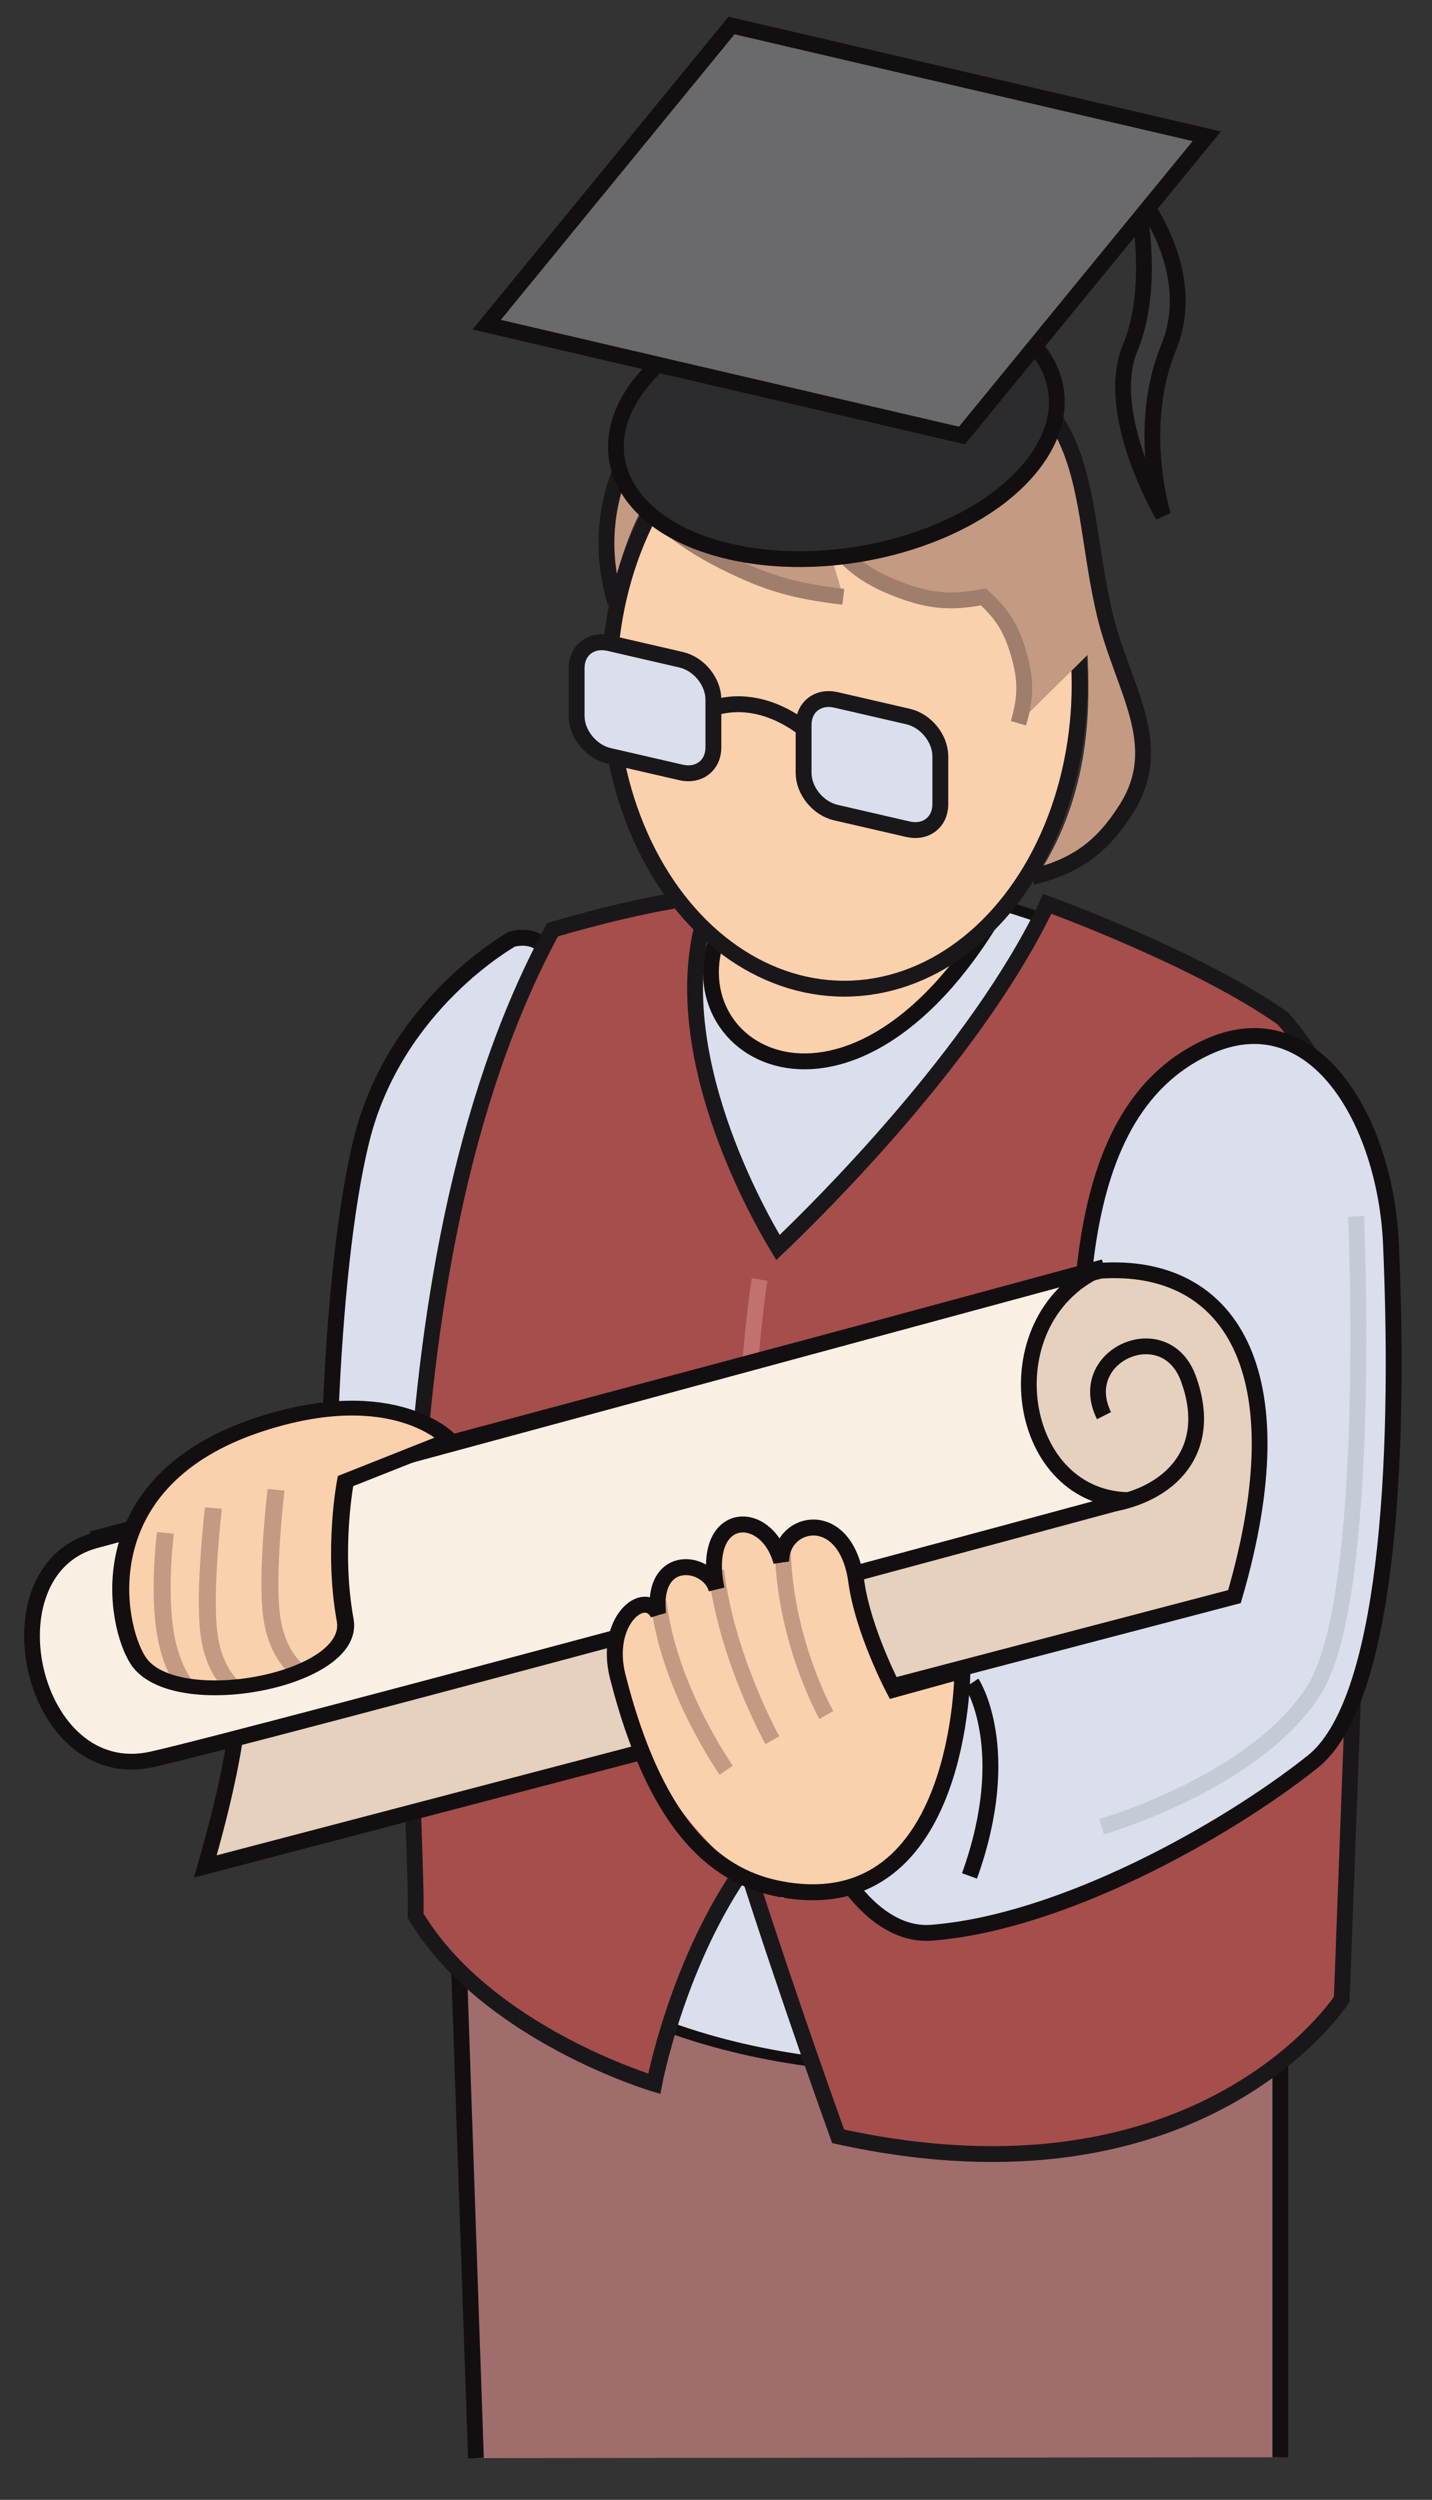 <?xml version="1.0" encoding="UTF-8" standalone="no"?>
<!DOCTYPE svg PUBLIC "-//W3C//DTD SVG 1.1//EN" "http://www.w3.org/Graphics/SVG/1.1/DTD/svg11.dtd">
<svg width="100%" height="100%" viewBox="0 0 235 410" version="1.1" xmlns="http://www.w3.org/2000/svg" xmlns:xlink="http://www.w3.org/1999/xlink" xml:space="preserve" xmlns:serif="http://www.serif.com/" style="fill-rule:evenodd;clip-rule:evenodd;stroke-miterlimit:3.864;">
    <rect x="0" y="0" width="235" height="410" fill="#333333" stroke="none"/>
    <g transform="matrix(1,0,0,1,-8.734,-7.304)">
        <g transform="matrix(0.103,0,0,0.116,0,0)">
            <g transform="matrix(12.094,0,0,11.943,-33584.9,-22562.2)">
                <g transform="matrix(0.837,0,0,0.754,266.491,442.913)">
                    <path d="M3088.38,2072.53C3088.38,2072.53 3070.07,2082.6 3064.72,2103.94C3059.37,2125.28 3058.56,2168.89 3060.3,2181.8C3062.03,2194.72 3094.56,2205.32 3094.08,2193.15C3093.6,2180.98 3097.02,2095.18 3097.02,2086.74C3097.02,2078.31 3094.8,2071 3088.38,2072.53Z" style="fill:rgb(218,222,237);stroke:rgb(19,15,17);stroke-width:2.5px;"/>
                </g>
                <g transform="matrix(2.732,0,0,2.46,2844.05,2264.1)">
                    <path d="M0.97,-31.976L0,-60.084C5.061,-70.856 34.258,-67.365 39.758,-53.063L39.758,-32.017" style="fill:rgb(159,109,108);fill-rule:nonzero;stroke:rgb(19,15,17);stroke-width:0.76px;"/>
                </g>
                <g transform="matrix(-136.702,-28.415,-31.56,123.08,2967.2,2099.35)">
                    <path d="M0.9,-0.548C0.996,-0.392 0.905,0.008 0.837,0.282C0.688,0.57 0.005,0.377 0.045,0.157C0.178,-0.609 0.128,-0.647 0.6,-0.677C0.61,-0.678 0.876,-0.588 0.9,-0.548Z" style="fill:rgb(218,222,237);fill-rule:nonzero;stroke:rgb(19,15,17);stroke-width:0.01px;"/>
                </g>
                <g transform="matrix(31.969,9.352,10.387,-28.783,2875.11,2014.69)">
                    <path d="M0.019,0.447C-0.138,-0.128 0.725,-0.4 1,0.71C1,0.71 0.721,0.729 0.389,0.621C0.269,0.582 0.142,0.527 0.019,0.447Z" style="fill:url(#_Linear1);fill-rule:nonzero;"/>
                </g>
                <g transform="matrix(2.984,0,0,2.687,2880.36,2028.74)">
                    <path d="M0,-9.953C5.994,-11.532 11.425,-9.356 11.425,-9.356C4.616,1.579 -3.682,-4.336 0,-9.953Z" style="fill:rgb(251,208,172);fill-rule:nonzero;stroke:rgb(19,15,17);stroke-width:0.7px;"/>
                </g>
                <g transform="matrix(1.001,0,0,0.901,146.49,834.203)">
                    <path d="M2733.05,1421.8C2724,1434.42 2720.98,1450.52 2720.98,1450.52C2720.98,1450.52 2698.89,1443.98 2689.57,1428.43C2690.01,1415.67 2682.85,1344.39 2707.6,1298.88C2721.24,1294.88 2728.63,1294.37 2728.63,1294.37C2721.18,1312.29 2734.12,1335.45 2737.26,1340.64C2742.67,1335.5 2763.47,1314.99 2772.71,1295.48C2772.71,1295.48 2792.62,1302.69 2803.72,1310.55C2819.12,1328.11 2813.07,1352.38 2814.03,1370.82L2811.46,1439.42C2811.46,1439.42 2793.05,1467.96 2745.18,1457.42C2745.18,1457.42 2738.43,1438.72 2733.05,1421.8Z" style="fill:rgb(166,78,75);fill-rule:nonzero;stroke:rgb(26,23,27);stroke-width:2.08px;"/>
                </g>
                <g transform="matrix(0,2.687,2.984,0,2895.23,1947.57)">
                    <ellipse cx="10.389" cy="-0.001" rx="13.395" ry="10.389" style="fill:rgb(251,208,172);stroke:rgb(26,23,27);stroke-width:0.7px;"/>
                </g>
                <g transform="matrix(2.984,0,0,2.687,2868.69,1976.82)">
                    <path d="M0,-8.283C1.269,-7.182 2.083,-6.644 3.594,-5.91C5.515,-4.977 6.728,-4.622 8.849,-4.37L7.92,-7.458C8.83,-6.006 9.72,-5.28 11.325,-4.679C12.684,-4.172 13.607,-4.095 15.031,-4.37C15.871,-3.601 16.256,-2.986 16.579,-1.894C16.922,-0.736 16.922,0.044 16.579,1.201L19.634,-1.808C19.719,0.209 19.836,3.904 17.698,7.476C19.651,6.996 20.274,6.666 21.351,4.967C23.151,2.12 21.165,-0.339 20.387,-3.616C19.35,-7.973 19.87,-12.03 15.96,-14.215C13.712,-15.471 11.474,-16.082 9.426,-15.179C8.101,-16.262 4.728,-16.142 2.529,-14.456C-0.775,-11.92 -2.61,-8.5 -1.386,-4.519C-0.663,-7.319 0,-8.283 0,-8.283" style="fill:rgb(197,154,131);"/>
                </g>
                <g transform="matrix(2.984,0,0,2.687,2919.96,1933.12)">
                    <path d="M0,24.241C1.953,23.762 3.098,22.925 4.17,21.229C5.969,18.382 3.984,15.924 3.206,12.646C2.169,8.289 2.689,4.232 -1.221,2.048C-3.469,0.791 -5.707,0.18 -7.755,1.084C-9.08,0 -12.453,0.12 -14.651,1.806C-17.956,4.343 -19.611,8.183 -18.386,12.165" style="fill:none;fill-rule:nonzero;stroke:rgb(26,23,27);stroke-width:0.7px;"/>
                </g>
                <g transform="matrix(-1.191,2.464,2.737,1.072,2922.98,1961.99)">
                    <path d="M2.316,-10.177C3.284,-8.763 3.598,-7.668 3.51,-5.96C3.437,-4.512 3.138,-3.633 2.316,-2.438C2.685,-1.361 3.097,-0.764 3.968,-0.031C4.894,0.745 5.609,1.056 6.807,1.204" style="fill:none;fill-rule:nonzero;stroke:rgb(160,126,108);stroke-width:0.7px;"/>
                </g>
                <g transform="matrix(2.984,0,0,2.687,2868.33,1965.08)">
                    <path d="M0,-4.154C1.268,-3.052 2.131,-2.334 3.714,-1.54C5.623,-0.583 6.848,-0.249 8.969,0" style="fill:none;fill-rule:nonzero;stroke:rgb(160,126,108);stroke-width:0.7px;"/>
                </g>
                <g transform="matrix(1.001,0,0,0.901,35.925,818.595)">
                    <g transform="matrix(2.9,0.697,0.697,-2.9,2834.08,1283.25)">
                        <path d="M1.628,-1.061C4.206,0.787 7.132,-1.381 7.132,-1.381" style="fill:none;fill-rule:nonzero;stroke:rgb(26,23,27);stroke-width:0.7px;"/>
                    </g>
                    <g transform="matrix(2.983,0,0,2.983,2821.22,1292.27)">
                        <path d="M0,-3.505C0,-4.291 0.639,-4.782 1.425,-4.602L4.608,-3.869C5.395,-3.688 6.033,-2.903 6.033,-2.117L6.033,0C6.033,0.786 5.395,1.277 4.608,1.097L1.425,0.364C0.639,0.183 0,-0.602 0,-1.388L0,-3.505Z" style="fill:rgb(218,222,237);fill-rule:nonzero;stroke:rgb(26,23,27);stroke-width:0.7px;"/>
                    </g>
                    <g transform="matrix(2.983,0,0,2.983,2851.09,1299.73)">
                        <path d="M0,-3.504C0,-4.291 0.638,-4.782 1.425,-4.601L4.608,-3.868C5.395,-3.688 6.032,-2.903 6.032,-2.116L6.032,0C6.032,0.787 5.395,1.278 4.608,1.097L1.425,0.364C0.638,0.184 0,-0.601 0,-1.388L0,-3.504Z" style="fill:rgb(218,222,237);fill-rule:nonzero;stroke:rgb(26,23,27);stroke-width:0.7px;"/>
                    </g>
                </g>
                <g transform="matrix(1.001,0,0,0.901,145.241,827.585)">
                    <path d="M2734.56,1422.61C2731.94,1377.26 2736.09,1352.18 2736.09,1352.18" style="fill:none;stroke:rgb(194,113,110);stroke-width:2.09px;"/>
                </g>
                <g transform="matrix(2.984,0,0,2.687,2916.02,2055.19)">
                    <path d="M3.673,8.006C0.736,8.714 -4.212,10.355 -6.155,11.023C-11.762,12.957 -8.149,25.713 -3.121,25.325C2.634,24.882 9.848,20.856 13.711,17.791C16.951,15.22 17.597,4.914 17.168,-5.008C16.932,-10.444 13.761,-15.911 8.993,-13.667C2.618,-10.667 3.232,-0.733 3.673,8.006Z" style="fill:rgb(218,222,237);fill-rule:nonzero;stroke:rgb(19,15,17);stroke-width:0.7px;"/>
                </g>
                <g transform="matrix(1.001,0,0,0.901,255.509,845.4)">
                    <path d="M2653.56,1410.78C2659.57,1394.08 2653.86,1385.43 2653.86,1385.43" style="fill:none;stroke:rgb(19,15,17);stroke-width:2.09px;"/>
                </g>
                <g transform="matrix(1.001,0,0,0.901,144.134,836.132)">
                    <path d="M2815.7,1334.4C2815.7,1334.4 2817.94,1384.46 2810.17,1396.65C2802.41,1408.85 2782.22,1414.59 2782.22,1414.59" style="fill:none;stroke:rgb(197,202,215);stroke-width:2.09px;"/>
                </g>
                <g transform="matrix(-36.305,-61.476,-68.28,32.687,2897.89,2106.79)">
                    <path d="M0.597,-0.773C0.655,-0.544 0.953,0.753 0.953,0.753L1,0.958C0.877,0.772 0.769,0.709 0.418,1.05L-0,-0.714C0.279,-0.987 0.491,-0.973 0.586,-0.794C0.59,-0.787 0.593,-0.78 0.597,-0.773Z" style="fill:url(#_Linear2);fill-rule:nonzero;"/>
                </g>
                <g transform="matrix(2.659,0,0,2.394,2796.14,2082.64)">
                    <path d="M0,-2.505L5.907,-4.086C5.907,-4.086 43.304,-14.151 49.962,-15.78C56.273,-16.186 59.9,-10.959 56.595,0.337L5.607,13.681C9.554,0.027 6.46,-1.893 0,-2.505Z" style="fill:rgb(229,209,189);fill-rule:nonzero;stroke:rgb(19,15,17);stroke-width:0.78px;"/>
                </g>
                <g transform="matrix(1.618,37.416,41.558,-1.457,2855.27,2057.54)">
                    <path d="M0.459,-1.432C0.541,-1.788 1.228,-1.666 1.158,-1.279C1.104,-0.979 0.459,1.841 0.459,1.841C0.434,1.479 -0.143,1.427 -0.28,1.796C-0.205,1.472 0.401,-1.178 0.459,-1.432Z" style="fill:rgb(249,239,226);fill-rule:nonzero;"/>
                </g>
                <g transform="matrix(-1.219,-2.128,-2.363,1.098,2793.75,2031.44)">
                    <path d="M-28.223,-42.858C-27.133,-37.781 -18.166,3.783 -17.312,7.764C-16.114,13.346 -26.649,16.166 -28.223,10.217C-29.44,5.621 -38.992,-38.611 -38.992,-38.611C-36.243,-33.643 -27.714,-36.734 -28.223,-42.858Z" style="fill:none;fill-rule:nonzero;stroke:rgb(19,15,17);stroke-width:0.78px;"/>
                </g>
                <g transform="matrix(2.659,0,0,2.394,2930.77,2050.09)">
                    <path d="M0,9.333C2.656,8.835 5.012,6.812 3.684,3.159C2.535,0 -1.992,1.997 -0.498,4.985" style="fill:none;fill-rule:nonzero;stroke:rgb(19,15,17);stroke-width:0.78px;"/>
                </g>
                <g transform="matrix(0.854,0,0,0.854,196.981,215.455)">
                    <g transform="matrix(-5.655,-36.227,-40.237,5.091,3161.16,2042.94)">
                        <path d="M0.766,0.705C0.533,0.961 0.224,0.853 0.077,0.463C-0.07,0.074 -0,-0.449 0.234,-0.705C0.467,-0.961 0.776,-0.852 0.923,-0.463C0.953,-0.383 0.974,-0.297 0.987,-0.209C1.034,0.13 0.952,0.502 0.766,0.705Z" style="fill:rgb(44,43,46);fill-rule:nonzero;"/>
                    </g>
                    <g transform="matrix(-0.733,2.927,3.251,0.66,3171.45,1999.93)">
                        <path d="M8.962,-11.206C5.195,-9.297 2.141,-3.633 2.141,1.44C2.142,6.514 5.196,9.078 8.962,7.168C12.729,5.257 15.782,-0.405 15.783,-5.479C15.782,-10.553 12.729,-13.117 8.962,-11.206Z" style="fill:none;fill-rule:nonzero;stroke:rgb(19,15,17);stroke-width:0.73px;"/>
                    </g>
                    <g transform="matrix(1.52302e-12,45.064,50.052,-1.37124e-12,3206.93,1992.37)">
                        <path d="M0.485,-0.066C0.687,-0.15 1.001,0.035 1.001,0.035C1.001,0.035 0.731,-0.049 0.485,0.052C0.239,0.154 0.003,-0.049 0.003,-0.049C0.003,-0.049 0.283,0.019 0.485,-0.066Z" style="fill:url(#_Linear3);fill-rule:nonzero;"/>
                    </g>
                    <g transform="matrix(-3.321,0.253,0.281,2.99,3211.65,2037.2)">
                        <path d="M0.887,-15.024C0.887,-15.024 0.231,-10.753 1.748,-7.831C3.266,-4.909 0.887,0.016 0.887,0.016C0.887,0.016 1.807,-4.128 -0.019,-7.682C-1.844,-11.235 0.887,-15.024 0.887,-15.024Z" style="fill:rgb(59,59,61);fill-rule:nonzero;stroke:rgb(19,15,17);stroke-width:0.73px;"/>
                    </g>
                    <g transform="matrix(66.47,13.914,15.454,-59.846,3126.68,1991.01)">
                        <path d="M-0.245,-0.391L0.858,-0.391L1.245,0.391L0.142,0.391L-0.245,-0.391Z" style="fill:rgb(106,106,108);fill-rule:nonzero;"/>
                    </g>
                    <g transform="matrix(3.246,0.68,0.755,-2.923,3149.75,1966.66)">
                        <path d="M-2.006,-1.454L20.581,-1.454L12.674,-17.484L-9.913,-17.483L-2.006,-1.454Z" style="fill:none;fill-rule:nonzero;stroke:rgb(19,15,17);stroke-width:0.73px;"/>
                    </g>
                </g>
                <g transform="matrix(3.333,0,0,3.001,-4764.07,-1355.77)">
                    <clipPath id="_clip4">
                        <path d="M2293.06,1145.83C2292.74,1144.69 2290.49,1144.35 2290.74,1146.8C2290.23,1145.77 2288.59,1147.06 2289.15,1149.27C2290.83,1155.88 2295.58,1157.92 2295.58,1157.92C2295.58,1157.92 2298.6,1157.53 2300.05,1156.29C2303.4,1153.42 2302.77,1149.04 2302.77,1149.04L2300.06,1149.79C2300.06,1149.79 2298.84,1147.48 2298.58,1145.52C2298.17,1142.54 2295.58,1143.1 2295.61,1144.74C2295.36,1143.79 2294.69,1143.27 2294.09,1143.27C2293.34,1143.27 2292.69,1144.08 2293.06,1145.83Z" clip-rule="nonzero"/>
                    </clipPath>
                    <g clip-path="url(#_clip4)">
                        <g transform="matrix(0.839,16.006,16.006,-0.839,2296.25,1143.16)">
                            <rect x="-0.033" y="-0.49" width="1.04" height="0.945" style="fill:rgb(251,208,172);"/>
                        </g>
                        <g transform="matrix(-0.249,-0.968,-0.968,0.249,2299.48,1145.67)">
                            <path d="M-4.328,3.356C-4.328,3.356 -1.012,4.253 2.602,3.356" style="fill:rgb(251,208,172);fill-rule:nonzero;stroke:rgb(197,154,131);stroke-width:0.63px;"/>
                        </g>
                        <g transform="matrix(-0.315,-0.949,-0.949,0.315,2296.89,1146.24)">
                            <path d="M-4.632,3.343C-4.632,3.343 -0.969,4.044 2.413,3.343" style="fill:rgb(251,208,172);fill-rule:nonzero;stroke:rgb(197,154,131);stroke-width:0.63px;"/>
                        </g>
                        <g transform="matrix(-0.373,-0.928,-0.928,0.373,2294.6,1147.07)">
                            <path d="M-4.916,3.323C-4.916,3.323 -1.085,4.231 2.247,3.323" style="fill:rgb(251,208,172);fill-rule:nonzero;stroke:rgb(197,154,131);stroke-width:0.63px;"/>
                        </g>
                    </g>
                </g>
                <g transform="matrix(3.333,0,0,3.001,2910.79,2103.06)">
                    <path d="M0,-3.616L-2.708,-2.87C-2.708,-2.87 -3.928,-5.172 -4.195,-7.133C-4.603,-10.12 -7.192,-9.559 -7.161,-7.913C-7.736,-10.058 -10.37,-9.982 -9.716,-6.828C-10.033,-7.968 -12.287,-8.304 -12.031,-5.858C-12.547,-6.885 -14.188,-5.599 -13.624,-3.383C-11.94,3.228 -9.209,4.69 -6.966,5.042C-0.003,6.137 0,-3.616 0,-3.616Z" style="fill:none;fill-rule:nonzero;stroke:rgb(19,15,17);stroke-width:0.63px;"/>
                </g>
                <g transform="matrix(3.441,0,0,2.698,2843.21,2090.39)">
                    <path d="M0,-9.453C0,-9.453 -2.093,-12.071 -7.269,-10.128C-13.906,-7.636 -12.801,-1.284 -11.91,0.246C-10.529,2.618 -3.57,1.115 -3.991,-1.536C-4.484,-4.644 -3.98,-7.643 -3.98,-7.643L0,-9.453Z" style="fill:rgb(251,208,172);fill-rule:nonzero;"/>
                    <clipPath id="_clip5">
                        <path d="M0,-9.453C0,-9.453 -2.093,-12.071 -7.269,-10.128C-13.906,-7.636 -12.801,-1.284 -11.91,0.246C-10.529,2.618 -3.57,1.115 -3.991,-1.536C-4.484,-4.644 -3.98,-7.643 -3.98,-7.643L0,-9.453Z" clip-rule="nonzero"/>
                    </clipPath>
                    <g clip-path="url(#_clip5)">
                        <g transform="matrix(1,0,0,1,-6.639,0.703)">
                            <path d="M0,-7.965C0,-7.965 -0.377,-4.345 -0.175,-2.476C0.028,-0.608 0.896,0 0.896,0" style="fill:none;fill-rule:nonzero;stroke:rgb(197,154,131);stroke-width:0.65px;"/>
                        </g>
                        <g transform="matrix(1,0,0,1,-9.036,1.507)">
                            <path d="M0,-7.965C0,-7.965 -0.377,-4.345 -0.174,-2.477C0.028,-0.609 0.897,0 0.897,0" style="fill:none;fill-rule:nonzero;stroke:rgb(197,154,131);stroke-width:0.65px;"/>
                        </g>
                        <g transform="matrix(1,0,0,1,-10.875,1.34)">
                            <path d="M0,-6.712C0,-6.712 -0.247,-4.511 -0.044,-2.643C0.158,-0.774 0.803,0 0.803,0" style="fill:none;fill-rule:nonzero;stroke:rgb(197,154,131);stroke-width:0.65px;"/>
                        </g>
                    </g>
                    <path d="M0,-9.453C0,-9.453 -2.093,-12.071 -7.269,-10.128C-13.906,-7.636 -12.801,-1.284 -11.91,0.246C-10.529,2.618 -3.57,1.115 -3.991,-1.536C-4.484,-4.644 -3.98,-7.643 -3.98,-7.643L0,-9.453Z" style="fill:none;fill-rule:nonzero;stroke:rgb(19,15,17);stroke-width:0.65px;"/>
                </g>
            </g>
        </g>
    </g>
    <defs>
        <linearGradient id="_Linear1" x1="0" y1="0" x2="1" y2="0" gradientUnits="userSpaceOnUse" gradientTransform="matrix(1,0,0,-1,0,0.329)"><stop offset="0" style="stop-color:rgb(249,202,172);stop-opacity:1"/><stop offset="0.35" style="stop-color:rgb(249,202,172);stop-opacity:1"/><stop offset="1" style="stop-color:rgb(212,173,148);stop-opacity:1"/></linearGradient>
        <linearGradient id="_Linear2" x1="0" y1="0" x2="1" y2="0" gradientUnits="userSpaceOnUse" gradientTransform="matrix(1,-5.55112e-17,-5.55112e-17,-1,0,0.063)"><stop offset="0" style="stop-color:white;stop-opacity:1"/><stop offset="1" style="stop-color:rgb(197,154,131);stop-opacity:1"/></linearGradient>
        <linearGradient id="_Linear3" x1="0" y1="0" x2="1" y2="0" gradientUnits="userSpaceOnUse" gradientTransform="matrix(-0.99,-0.139,-0.139,0.99,0.996,0.07)"><stop offset="0" style="stop-color:rgb(135,136,138);stop-opacity:1"/><stop offset="0.56" style="stop-color:rgb(14,10,25);stop-opacity:1"/><stop offset="1" style="stop-color:rgb(14,10,25);stop-opacity:1"/></linearGradient>
    </defs>
</svg>
